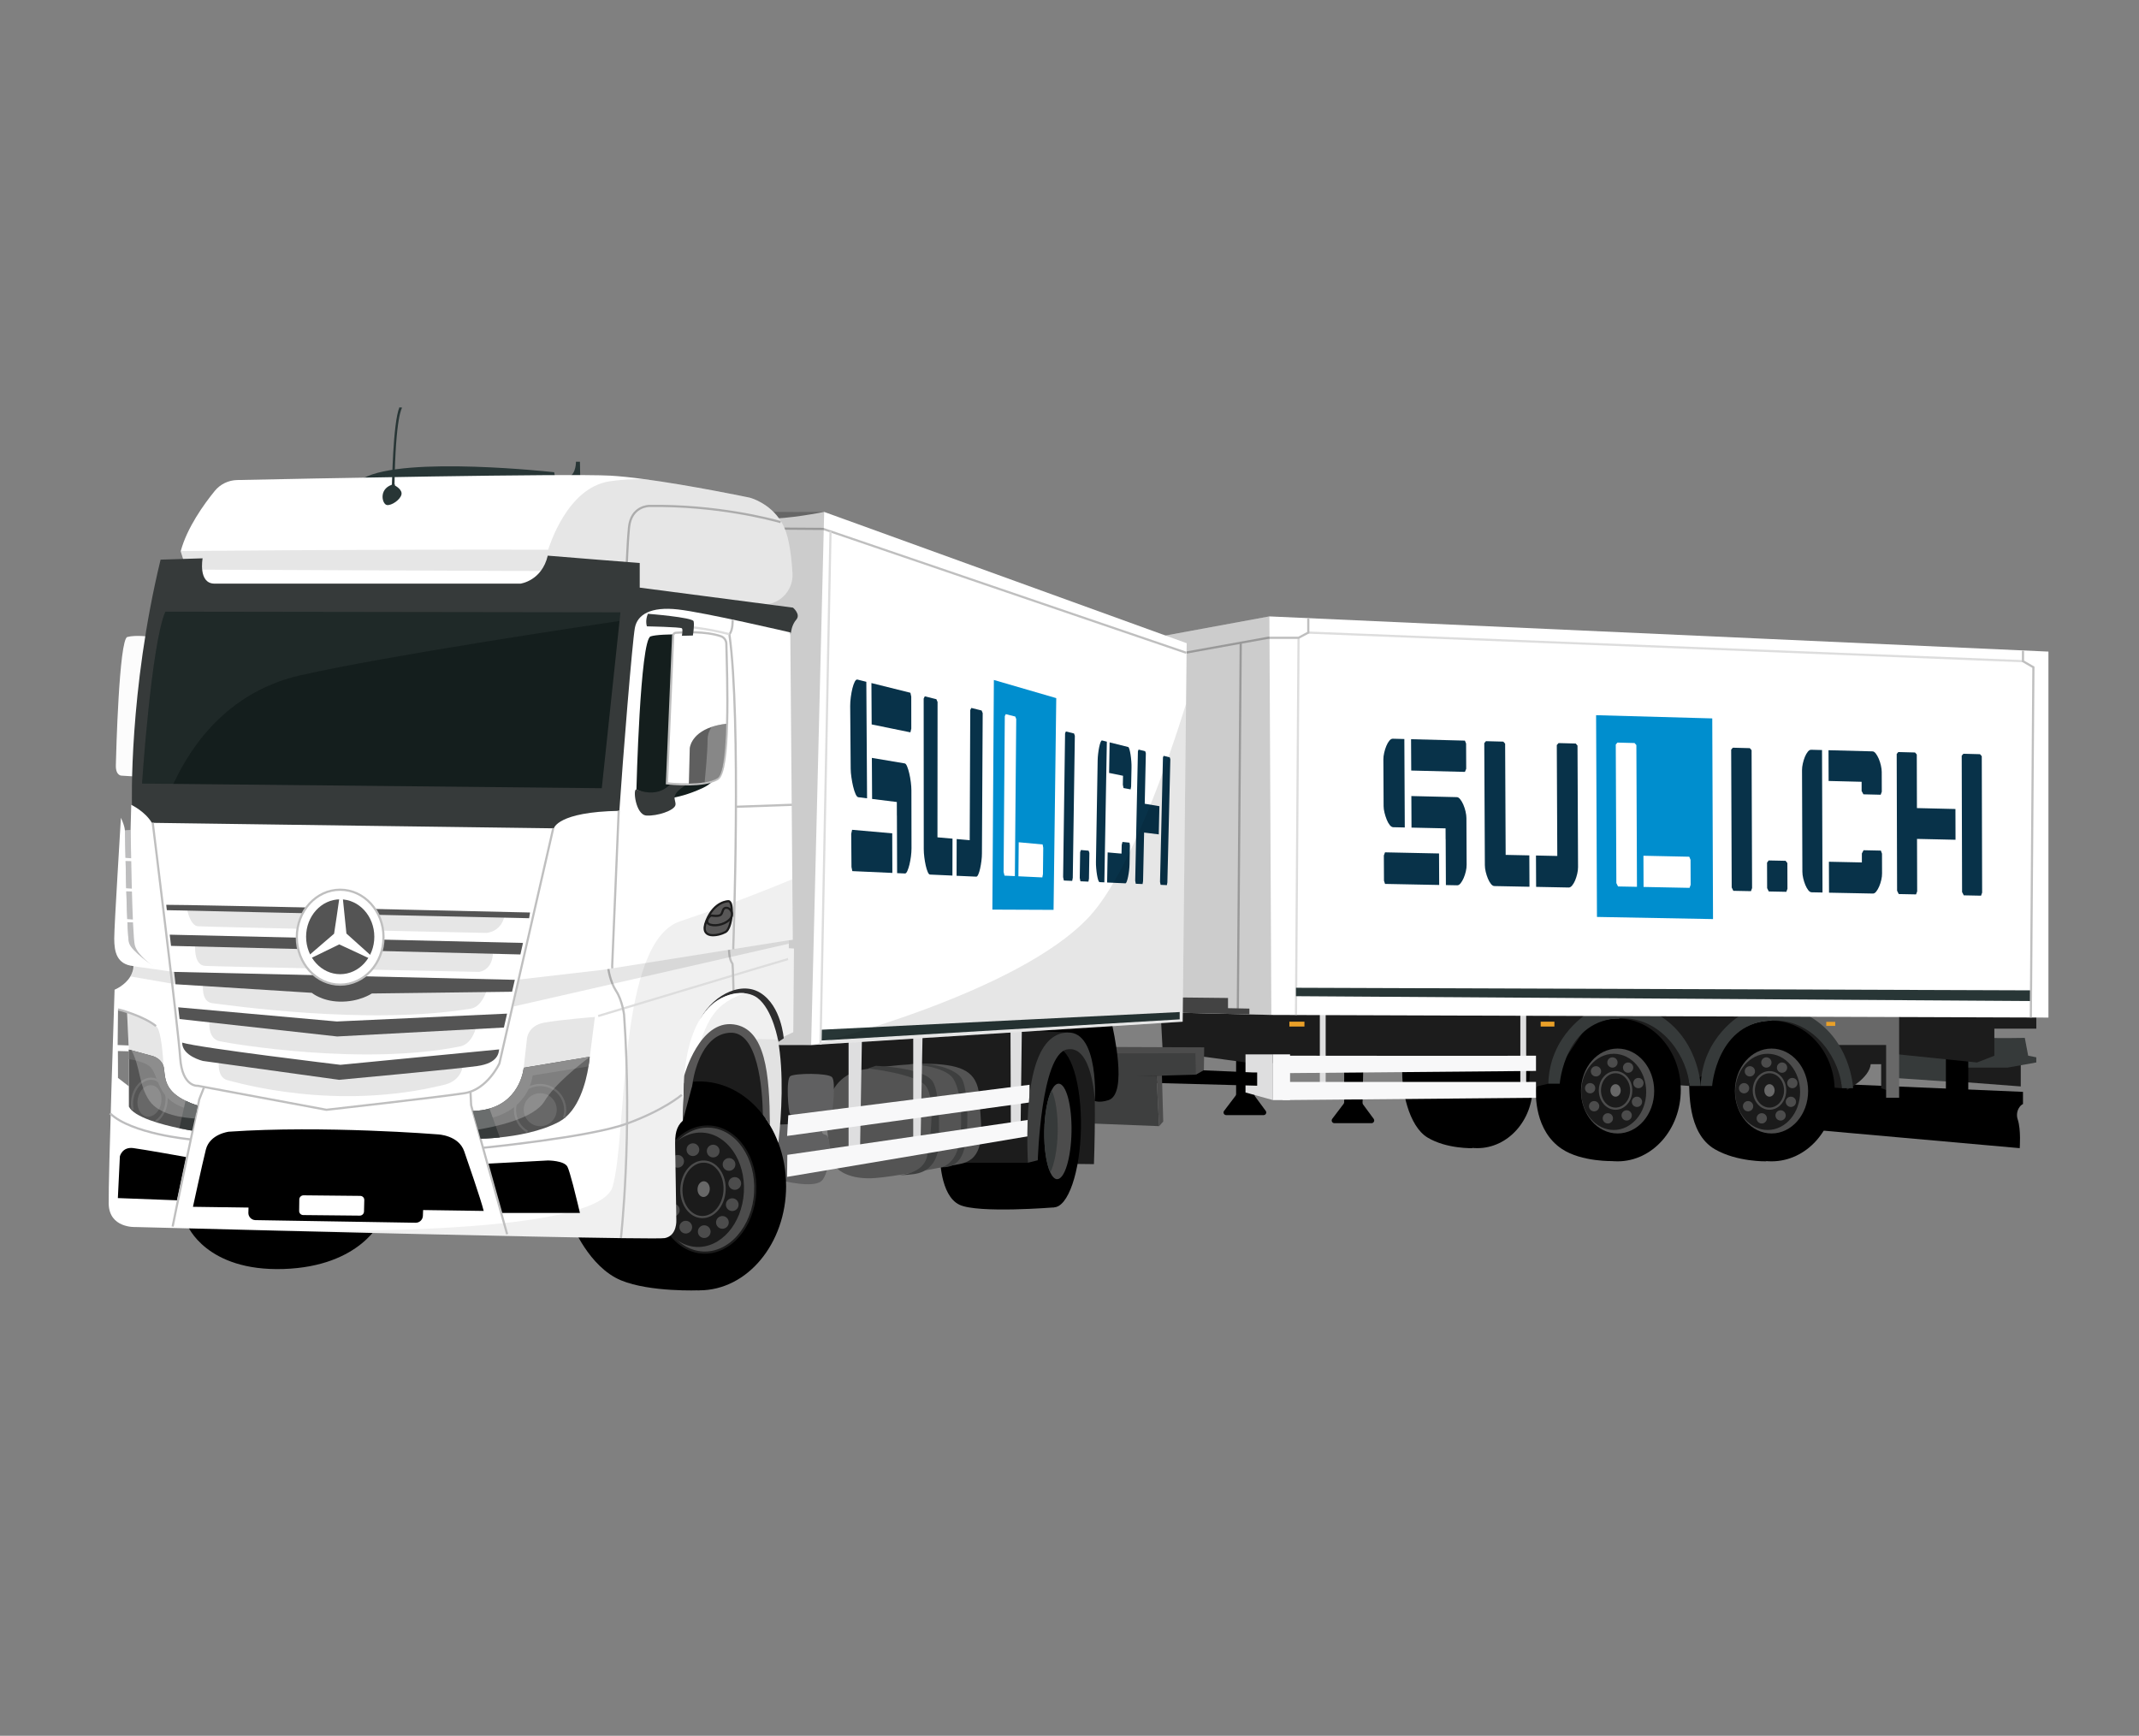 <?xml version="1.0" encoding="UTF-8"?>
<svg xmlns="http://www.w3.org/2000/svg" viewBox="0 0 985.1 799.39">
  <rect x="0" y="0" width="985.1" height="799.39" fill="#808080" stroke="none"/>
  <defs>
    <style>
      .cls-1 {
        fill: #3e3f3f;
      }

      .cls-2 {
        fill: #f8f8f9;
      }

      .cls-3, .cls-4 {
        fill: #585757;
      }

      .cls-5 {
        fill: #363a3a;
      }

      .cls-6 {
        fill: #eaa028;
      }

      .cls-7 {
        fill: #545454;
      }

      .cls-8 {
        fill: #5f5f5f;
      }

      .cls-9 {
        stroke: #ddd;
      }

      .cls-9, .cls-10, .cls-11, .cls-12, .cls-13, .cls-4, .cls-14, .cls-15 {
        stroke-miterlimit: 10;
      }

      .cls-9, .cls-10, .cls-11, .cls-12, .cls-13, .cls-15 {
        fill: none;
      }

      .cls-16, .cls-17 {
        fill: #e2e2e2;
      }

      .cls-18 {
        fill: #1c1c1c;
      }

      .cls-10 {
        stroke: #686868;
      }

      .cls-19 {
        fill: #bdbdbe;
      }

      .cls-20 {
        opacity: .05;
      }

      .cls-20, .cls-21, .cls-14 {
        fill: #fff;
      }

      .cls-11 {
        stroke: #bdbdbe;
      }

      .cls-22 {
        fill: #606061;
      }

      .cls-12 {
        stroke: #1b1b1b;
      }

      .cls-17 {
        opacity: .3;
      }

      .cls-23 {
        fill: #2e2e2f;
      }

      .cls-13, .cls-14 {
        stroke: #bfbfbf;
      }

      .cls-24 {
        fill: #083249;
      }

      .cls-25 {
        opacity: .2;
      }

      .cls-26 {
        opacity: .1;
      }

      .cls-27 {
        opacity: .06;
      }

      .cls-4 {
        stroke: #1c1c1c;
      }

      .cls-28 {
        fill: #008ece;
      }

      .cls-29 {
        fill: #141e1d;
      }

      .cls-30 {
        fill: #283636;
      }

      .cls-31 {
        fill: #fcfcfc;
      }

      .cls-15 {
        stroke: #4c4c4c;
      }

      .cls-32 {
        fill: #dededf;
      }

      .cls-33 {
        fill: #4c4c4c;
      }

      .cls-34 {
        fill: #1b1b1b;
      }

      .cls-35 {
        fill: #686868;
      }
    </style>
  </defs>
  <g id="trailer_2_Kopie" data-name="trailer 2 Kopie">
    <path d="M836.36,520.41l93.8,8.37s.68-8.48-.92-13.24c-.65-1.93-.34-4.09.87-5.74.85-1.16,1.56-1.32,1.56-1.32v-5.63l-95.31-4.07v21.61Z"/>
    <g id="Rad_hinten" data-name="Rad hinten">
      <ellipse cx="680.35" cy="500.35" rx="25.54" ry="28.43"/>
      <path d="M645.85,492.18c-.56,9.21,2.77,26.41,11.61,31.72,8.84,5.31,20.81,4.88,20.81,4.88l-14.13-13.92s-8.07-22.86-8.26-22.68-10.03,0-10.03,0Z"/>
    </g>
    <path d="M569.28,488.64v15.26c0,.27-.09.52-.25.74l-5.29,6.97c-.61.8-.04,1.95.97,1.95h17.23c1,0,1.57-1.14.98-1.94l-4.92-6.69c-.16-.22-.24-.48-.24-.75l.31-15.47c.01-.71-.59-1.29-1.3-1.24l-7.2.47"/>
    <path d="M619.05,492.35v15.25c0,.27-.09.54-.26.76l-5.23,6.9c-.63.83-.04,2.02,1,2.02h17.06c1.03,0,1.63-1.17,1.01-2.01l-4.87-6.61c-.16-.22-.25-.49-.25-.77l.31-15.41c.01-.74-.61-1.33-1.34-1.28l-7.15.47"/>
    <polyline class="cls-18" points="534.41 464.31 535.47 484.11 535.47 484.11 575.44 489.52 645.45 490.12 701.53 489.08 717.08 482.28 726.77 461.02 534.41 464.31"/>
    <rect class="cls-32" x="607.84" y="465.5" width="2.69" height="38.69"/>
    <rect class="cls-32" x="700.18" y="462.69" width="2.69" height="38.69"/>
    <path class="cls-18" d="M850.58,501.95s10.3-5.3,10.97-11.83h4.81v11.05l3.69,1.29,1.58-26.03-27.41,1.01,6.02,21.36.34,3.15Z"/>
    <polygon class="cls-18" points="930.65 488.07 930.65 500.35 903.45 498.28 904.72 489.32 930.65 488.07"/>
    <path class="cls-5" d="M916.99,477.99c2.46.22,15.52,0,15.52,0l1.55,8.2,3.74.75v2.37l-13.21,2.37h-19.88l-5.41,6.59-27.31-1.85-.36-31.7,45.36,13.27Z"/>
    <polygon points="906.47 482.91 906.47 509.81 896.17 505.07 896.17 481.8 906.47 482.91"/>
    <polygon class="cls-18" points="937.81 466.87 937.81 473.74 918.48 473.74 918.48 486.21 910.5 489.32 871.63 485.32 871.63 464.72 937.81 466.87"/>
    <rect class="cls-35" x="831.6" y="461.02" width="40.4" height="20.25"/>
    <g id="Ränder">
      <polygon class="cls-18" points="744.74 464.72 745.68 469.04 772.35 499.72 778.1 500.13 778.1 489.05 761.42 469.04 744.74 464.72"/>
      <polygon class="cls-18" points="814.92 465.76 815.86 470.07 842.53 500.75 848.28 501.17 848.28 490.08 831.6 470.07 814.92 465.76"/>
      <g id="Rad">
        <ellipse cx="744.97" cy="501.95" rx="29.1" ry="32.9"/>
        <ellipse class="cls-33" cx="744.97" cy="502.46" rx="16.86" ry="19.55"/>
        <ellipse class="cls-34" cx="743.19" cy="502.86" rx="14.95" ry="17.55"/>
        <ellipse class="cls-15" cx="744.03" cy="502.19" rx="7.21" ry="8.41"/>
        <ellipse class="cls-35" cx="744.03" cy="502.19" rx="2.37" ry="2.88"/>
        <circle class="cls-33" cx="742.6" cy="489.32" r="2.37"/>
        <circle class="cls-33" cx="749.82" cy="491.69" r="2.37"/>
        <circle class="cls-33" cx="754.56" cy="498.8" r="2.37"/>
        <circle class="cls-33" cx="753.89" cy="507.44" r="2.37"/>
        <circle class="cls-33" cx="749.15" cy="513.7" r="2.37"/>
        <circle class="cls-33" cx="740.48" cy="515.05" r="2.37"/>
        <circle class="cls-33" cx="734.17" cy="509.46" r="2.37"/>
        <circle class="cls-33" cx="732.32" cy="501.17" r="2.37"/>
        <circle class="cls-33" cx="735.01" cy="493.39" r="2.37"/>
        <path d="M707.39,500.53c-.24,3.68-.63,20.3,11.98,28.65,9.1,6.03,23.71,5.56,23.71,5.56l-16.1-15.86s-9.2-26.04-9.41-25.84-10.18,7.48-10.18,7.48Z"/>
      </g>
      <path class="cls-18" d="M713.07,499.09l-8.78,2.07v-2.37s.22-31.25,18.36-34.72,12.36,2.35,12.36,2.35l-21.94,32.67Z"/>
      <path class="cls-18" d="M785.21,499.86h-4.48l-3.79-16.4s-24.3-19.46-15.11-18.74c18.41,1.44,43.98.4,43.98.4l-20.6,34.74Z"/>
      <g id="Rad-2" data-name="Rad">
        <ellipse cx="815.86" cy="502.46" rx="29.1" ry="32.39"/>
        <ellipse class="cls-33" cx="815.86" cy="502.46" rx="16.86" ry="19.55"/>
        <ellipse class="cls-34" cx="814.08" cy="502.86" rx="14.95" ry="17.55"/>
        <ellipse class="cls-15" cx="814.92" cy="502.19" rx="7.21" ry="8.41"/>
        <ellipse class="cls-35" cx="814.92" cy="502.19" rx="2.37" ry="2.88"/>
        <circle class="cls-33" cx="813.49" cy="489.32" r="2.37"/>
        <circle class="cls-33" cx="820.71" cy="491.69" r="2.37"/>
        <circle class="cls-33" cx="825.45" cy="498.8" r="2.37"/>
        <circle class="cls-33" cx="824.78" cy="507.44" r="2.37"/>
        <circle class="cls-33" cx="820.04" cy="513.7" r="2.37"/>
        <circle class="cls-33" cx="811.36" cy="515.05" r="2.37"/>
        <circle class="cls-33" cx="805.06" cy="509.46" r="2.37"/>
        <circle class="cls-33" cx="803.21" cy="501.17" r="2.37"/>
        <circle class="cls-33" cx="805.89" cy="493.39" r="2.37"/>
        <path d="M777.81,498.8c.56,2.13-1.21,22.86,11.98,30.49,10.17,5.89,23.71,5.56,23.71,5.56l-16.1-15.86s-9.2-26.04-9.41-25.84-10.18,5.65-10.18,5.65Z"/>
      </g>
      <path class="cls-5" d="M848.28,501.17h5.15s-.9-23.25-21.71-33.99c-20.82-10.69-29.55,0-29.55,0,0,0-18.36,10.28-18.92,32.95h5.26s2.24-29.82,28.21-30.16c20.19-.26,30.89,19.52,31.56,31.2Z"/>
      <path class="cls-5" d="M778.1,500.13h5.15s-.9-23.25-21.71-33.99c-20.82-10.69-29.55,0-29.55,0,0,0-18.36,10.28-18.92,32.95h5.26s2.24-29.82,28.21-30.16c20.19-.26,30.89,19.52,31.56,31.2Z"/>
    </g>
    <path class="cls-2" d="M707.39,486.19c-1.18.15-118.03,0-118.03,0v8.06l118.03-1.04v-7.01Z"/>
    <polygon class="cls-2" points="707.39 498.28 707.39 505.59 590.7 506.64 590.7 498.28 707.39 498.28"/>
    <rect class="cls-2" x="586.22" y="485.58" width="7.91" height="21.06"/>
    <polygon class="cls-32" points="573.61 485.58 586.22 485.58 586.22 506.64 573.61 503.14 573.61 485.58"/>
    <polygon points="521.11 491.5 577.08 493.92 578.98 493.92 578.98 500.02 524.06 498.55 521.11 491.5"/>
    <rect class="cls-35" x="868.64" y="466.87" width="5.99" height="38.69"/>
    <g id="Trailer">
      <polygon class="cls-21" points="943.39 300.09 943.39 468.64 585.51 467.42 519.91 465.87 527.92 294.32 584.61 283.88 943.39 300.09"/>
      <path class="cls-9" d="M596.85,467.41c0-.35,1.19-173.69,1.19-173.69"/>
      <polygon class="cls-30" points="935.14 456.1 596.85 454.91 596.85 458.79 935.14 461.02 935.14 456.1"/>
      <line class="cls-13" x1="571.41" y1="296" x2="570.06" y2="465.5"/>
      <polygon class="cls-7" points="575.4 467.18 575.4 464.51 565.55 464.31 565.55 459.61 527.03 459.2 524.64 466 575.4 467.18"/>
      <line class="cls-9" x1="602.52" y1="291.34" x2="931.67" y2="304.51"/>
      <g>
        <polygon class="cls-28" points="788.92 423.28 735.47 422.29 735.07 329.38 788.57 330.86 788.92 423.28"/>
        <path class="cls-24" d="M797.52,408.71l-.24-63.47.76-.89,7.82.21.82.94.23,63.51-.52,1.41-8.11-.16-.76-1.54Z"/>
        <path class="cls-24" d="M813.84,409.03l-.04-11.75.75-1,7.79.16.82,1.03.04,11.84-.52,1.41-8.08-.16-.76-1.54Z"/>
        <g>
          <path class="cls-24" d="M638.62,377.44c.41,1.01.87,1.84,1.4,2.51.52.67,1.07,1,1.63,1.02l5.31.12-.07-14.54h0s-.06-11.76-.06-11.76h0s-.07-14.44-.07-14.44l-5.31-.14c-.56-.01-1.1.3-1.62.94-.52.64-.98,1.44-1.37,2.39-.4.95-.72,1.99-.98,3.12-.26,1.13-.38,2.14-.38,3.04l.11,21.57c0,.9.14,1.9.41,3,.27,1.11.6,2.16,1.01,3.17Z"/>
          <polygon class="cls-24" points="674.65 341.09 649.85 340.44 649.93 354.87 674.66 355.49 675.25 354.06 675.2 342.44 674.65 341.09"/>
        </g>
        <g>
          <path class="cls-24" d="M858.27,391.55l-.8,1.5v4.14s-15.18-.32-15.18-.32l.05,14.25,20.26.4c.5,0,1-.3,1.49-.93.5-.63.95-1.41,1.35-2.34.4-.93.72-1.93.97-3,.25-1.07.37-2.07.36-3.02l-.03-9.07-.52-1.42-7.95-.17Z"/>
          <path class="cls-24" d="M839.13,345.43l-5.01-.13c-.54-.01-1.06.29-1.56.92-.5.63-.94,1.41-1.33,2.34-.38.94-.7,1.96-.95,3.06-.25,1.11-.37,2.1-.37,2.98l.16,46.86c0,.95.13,1.96.39,3.04.25,1.08.58,2.1.97,3.05.39.95.84,1.75,1.34,2.4.5.65,1.03.98,1.57.99l5,.1-.22-65.63Z"/>
          <path class="cls-24" d="M866.24,352.55c-.25-1.12-.58-2.15-.99-3.1-.41-.95-.86-1.75-1.36-2.41-.5-.65-1-.99-1.5-1l-20.28-.53.05,14.16,15.2.38v4.24s.83,1.53.83,1.53l7.95.19.51-1.4-.03-9.08c0-.87-.13-1.87-.38-2.99Z"/>
        </g>
        <g>
          <polygon class="cls-24" points="900.56 372.58 882.83 372.16 882.76 347.48 881.95 346.55 874.25 346.35 873.51 347.24 873.69 410.22 874.45 411.75 882.43 411.91 882.94 410.51 882.87 386.35 900.6 386.75 900.56 372.58"/>
          <polygon class="cls-24" points="911.89 347.34 904.24 347.14 903.45 348.02 903.62 410.83 904.41 412.34 912.35 412.5 912.86 411.1 912.69 348.27 911.89 347.34"/>
        </g>
        <g>
          <path class="cls-24" d="M725.69,342.43l-7.89-.21-.83.9.23,51.09-9.82-.21.07,14.44,15.03.3c.51.01,1.04-.3,1.57-.94.53-.64.99-1.43,1.38-2.37.39-.95.71-1.96.96-3.05.25-1.08.38-2.1.37-3.06l-.25-55.95-.83-.94Z"/>
          <path class="cls-24" d="M704.32,393.94l-10.9-.23-.24-51.21-.84-.95-8-.21-.77.9.27,56.19c0,.96.14,1.99.4,3.09.26,1.1.6,2.13,1,3.1.4.97.86,1.78,1.38,2.44.52.66,1.06,1,1.62,1.01l16.15.32-.07-14.45Z"/>
        </g>
        <g>
          <polygon class="cls-21" points="753.83 392.62 753.83 392.62 753.62 343.14 752.79 342.2 744.89 341.99 744.13 342.89 744.4 406.7 745.17 408.25 753.89 408.42 753.83 392.62"/>
          <polygon class="cls-21" points="777.98 394.56 756.87 394.11 756.93 408.48 778.1 408.9 778.62 407.49 778.57 396 777.98 394.56"/>
        </g>
        <g>
          <path class="cls-24" d="M674.96,373.74c-.27-1.14-.61-2.19-1.03-3.16-.42-.97-.9-1.79-1.42-2.45-.52-.66-1.04-1-1.56-1.01l-20.96-.5.07,14.53,15.69.35.02,4.97h.03s.1,21.15.1,21.15l5.24.1c.52.01,1.04-.3,1.55-.95.51-.64.98-1.44,1.39-2.39.41-.95.75-1.97,1-3.06.25-1.09.38-2.11.37-3.08l-.1-21.48c0-.89-.14-1.9-.4-3.04Z"/>
          <polygon class="cls-24" points="662.74 393.06 637.86 392.54 637.32 393.97 637.38 405.62 637.87 407.08 662.81 407.57 662.74 393.06"/>
        </g>
      </g>
      <polyline class="cls-13" points="534.41 302.68 584.02 293.73 598.05 293.73 602.52 291.34 602.52 284.87"/>
      <polyline class="cls-13" points="931.67 299.66 931.67 304.51 936.47 307.31 935.29 468.61"/>
      <polygon class="cls-25" points="585.51 467.42 519.91 465.87 527.92 294.32 584.61 283.88 585.51 467.42"/>
    </g>
    <rect class="cls-6" x="593.81" y="470.53" width="6.94" height="2.24"/>
    <rect class="cls-6" x="709.55" y="470.53" width="6.32" height="2.24"/>
    <rect class="cls-6" x="841.07" y="470.61" width="4.12" height="1.87"/>
    <path d="M543.67,494.25c.22-.43.82-8.67.82-8.67l1.87.62v8.06h-2.69Z"/>
    <polyline class="cls-26" points="415.16 271.32 412.04 269.54 412.04 253.54 423.82 257.32 423.82 260.65"/>
  </g>
  <g id="Vehicle">
    <g>
      <path d="M432.91,532.12c0,.46-.09,18.43,8.97,22.73,8.55,4.06,43.66,1.21,43.66,1.21l-4.91-16.57-8.9-19.03-38.82,11.66Z"/>
      <polygon class="cls-1" points="509.1 484.8 553.18 483.88 550.76 494.93 512.47 496 509.1 484.8"/>
      <polygon class="cls-33" points="510.71 482.18 554.59 482.35 554.44 492.86 550.76 494.93 550.53 485.03 514.35 485.13 511.63 486.64 510.71 482.18"/>
      <polygon class="cls-1" points="502.5 517.41 533.81 518.64 532.65 495.38 503.45 495.65 502.5 517.41"/>
      <path d="M512.02,471.07c.46,2.61,7.67,32.68-1.53,35.6-9.21,2.92-9.82-3.99-9.82-3.99l-27.93-31.46,39.28-.15Z"/>
      <path class="cls-18" d="M437.27,535.5h36.09l3.84-36.98,14.58-23.02-51.1-2.3-28.85-.31-70.58-1.07s-.02,79.08,2.93,57.04c.19-1.44,48.01-26.35,48.01-26.35l45.08,32.99Z"/>
      <path class="cls-18" d="M496.03,536.05c.35,0,7.78.09,7.78.09,0,0,1.58-44.4-1.31-46.91-8.45-7.36-12.68-12.33-12.68-12.33l-2.99,3.45,9.21,55.7Z"/>
      <ellipse cx="485.87" cy="519.31" rx="36.75" ry="11.97" transform="translate(-41.44 996.48) rotate(-89.05)"/>
      <path class="cls-7" d="M447.54,533.65c-1.41,1.19-3.25,2.04-5.63,2.46-13.2,2.3-29,5.68-38.97,6.44-9.98.77-19.64-2.45-20.41-10.59-.77-8.13-7.82-32.23,12.58-38.97.46-.15,22.71-3.84,36.37-2.92,13.66.93,19.18,4.76,19.64,16.42.38,9.56,2.82,21.79-3.57,27.16Z"/>
      <path class="cls-1" d="M403.39,490.85s22.25.77,26.24,7.37c3.99,6.6,2.61,29,2.61,29,0,0,.31,11.97-11.35,13.5-4.3.61-6.91.46-6.91.46,0,0,11.35-.31,13.04-8.9,1.69-8.59,3.68-26.09-.46-31.92-4.14-5.83-26.85-8.29-26.85-8.29l3.68-1.23Z"/>
      <path class="cls-1" d="M418.74,490.08s16.42.46,20.41,6.91c3.99,6.44,4.3,22.86,2.3,31-1.99,8.13-7.52,9.51-7.52,9.51,0,0,7.67,1.23,10.13-8.29s1.69-28.69-1.38-32.84-13.04-7.37-23.94-6.29Z"/>
      <path class="cls-22" d="M373.97,513.25s-9.36.77-10.13-.15-1.99-16.11.15-17.49,17.19-1.53,19.18.46,0,17.19,0,17.19h-9.21Z"/>
      <path class="cls-22" d="M360.47,543.79s13.81,3.53,17.8.15c3.99-3.38,5.37-20.72,1.84-21.33-3.53-.61-.15-5.52-.15-5.52l-26.7,1.04,7.22,25.66Z"/>
      <polygon class="cls-32" points="470.6 473.66 469.99 522.61 465.54 522.92 465.38 473.97 470.6 473.66"/>
      <polygon class="cls-32" points="396.95 478.27 396.03 532.89 390.81 532.89 390.81 477.34 396.95 478.27"/>
      <polygon class="cls-32" points="424.87 476.73 423.95 526.75 420.58 526.91 420.58 475.5 424.87 476.73"/>
      <polygon class="cls-2" points="473.82 515.71 473.98 523.22 362.49 542.01 362.6 531.86 473.82 515.71"/>
      <polygon class="cls-2" points="474.13 499.59 474.13 507.73 362.5 523.15 363.04 513.63 474.13 499.59"/>
      <path class="cls-1" d="M473.36,535.5l4.58-1.14s1.48-48.6,13.38-51.03c11.83-2.42,12.91,23.88,12.91,23.88,0,0,1.97-32.01-12.45-31.7-14.42.31-19.95,22.56-18.41,60Z"/>
      <path class="cls-33" d="M493.48,521.17c-.2,12.15-3.18,21.95-6.64,21.89-1.16-.02-2.23-1.15-3.14-3.09-1.79-3.86-2.91-10.93-2.78-19.01.13-8.07,1.49-15.11,3.41-18.9.97-1.91,2.08-3,3.24-2.98,3.46.06,6.11,9.95,5.91,22.09Z"/>
      <path class="cls-5" d="M487.12,521.06c-.13,8.07-1.5,15.11-3.41,18.9-1.79-3.86-2.91-10.93-2.78-19.01.13-8.07,1.49-15.11,3.41-18.9,1.79,3.86,2.92,10.93,2.78,19.01Z"/>
      <path class="cls-21" d="M546.52,296.23l-.3,28-1.55,146.31-171.11,10.77h0l-24.04-.03-19.67-.31,18.92-241.71c.5.25,1.4-.72,4.65-.52,8.75.53,26.15-2.98,26.15-2.98l166.95,60.46Z"/>
      <polyline class="cls-13" points="355.81 243.42 379.11 243.59 546.3 300.62"/>
      <polygon class="cls-30" points="377.95 474.25 543.3 466.09 543.3 469.46 377.92 479.22 377.95 474.25"/>
      <g>
        <polygon class="cls-28" points="485.21 419.03 457.03 418.91 457.72 313.16 486.45 321.52 485.21 419.03"/>
        <path class="cls-24" d="M489.61,403.95l.9-66.2.38-.88,3.75.93.37,1.05-.95,65.41-.27,1.43-3.84-.17-.34-1.58Z"/>
        <path class="cls-24" d="M497.27,404.33l.18-11.86.36-1,3.55.31.35,1.04-.19,11.81-.26,1.4-3.67-.16-.32-1.55Z"/>
        <g>
          <path class="cls-24" d="M392.93,362.3c.32,1.36.69,2.5,1.1,3.41.41.91.83,1.39,1.26,1.45l4.03.5-.12-19.01h0s-.1-15.49-.1-15.49h0s-.12-19.16-.12-19.16l-4.08-1.02c-.44-.11-.86.23-1.26,1.01-.4.78-.75,1.78-1.06,3.01-.31,1.23-.55,2.58-.75,4.07-.19,1.49-.29,2.83-.28,4.04l.23,28.9c0,1.19.12,2.53.34,4.02.21,1.49.48,2.92.8,4.28Z"/>
          <polygon class="cls-24" points="419.29 319.05 401.33 314.58 401.44 333.63 419.28 337.28 419.69 335.55 419.67 320.84 419.29 319.05"/>
        </g>
        <g>
          <path class="cls-24" d="M516.95,387.74l-.36,1.42-.08,3.97-6.39-.56-.25,13.86,8.45.38c.2,0,.41-.28.63-.88.21-.59.41-1.33.59-2.21.18-.88.33-1.82.45-2.83.12-1.01.19-1.96.21-2.85l.17-8.59-.18-1.36-3.25-.34Z"/>
          <path class="cls-24" d="M509.75,341.57l-2.19-.55c-.24-.06-.47.21-.71.8-.23.59-.44,1.35-.63,2.26-.19.91-.35,1.92-.48,3.02-.13,1.1-.2,2.09-.22,2.98l-.79,46.81c-.02.94.02,1.94.12,3.01.09,1.07.22,2.08.37,3.02.15.94.34,1.73.54,2.37.21.64.43.96.67.97l2.17.1,1.15-64.79Z"/>
          <path class="cls-24" d="M521.01,350.6c-.08-1.09-.19-2.11-.34-3.06-.15-.95-.32-1.76-.51-2.43-.19-.67-.39-1.03-.6-1.08l-8.53-2.13-.25,14.07,6.42,1.31-.08,4.12.31,1.53,3.26.61.24-1.32.18-8.72c.02-.84-.01-1.81-.09-2.9Z"/>
        </g>
        <g>
          <polygon class="cls-24" points="533.96 371.29 527.2 370.16 527.71 346.91 527.41 345.97 524.37 345.21 524.06 346.01 522.81 405.58 523.07 407.01 526.2 407.14 526.43 405.85 526.91 383.43 533.66 384.27 533.96 371.29"/>
          <polygon class="cls-24" points="538.72 348.79 535.9 348.09 535.59 348.84 534.24 406.15 534.51 407.51 537.4 407.64 537.62 406.4 538.99 349.68 538.72 348.79"/>
        </g>
        <g>
          <path class="cls-24" d="M452.09,327.22l-4.74-1.18-.51.97-.25,59.94-6-.53-.05,16.92,9.09.4c.3.01.61-.34.93-1.07.32-.72.59-1.62.83-2.69.24-1.07.43-2.22.59-3.46.16-1.23.24-2.39.24-3.48l.35-64.62-.49-1.2Z"/>
          <path class="cls-24" d="M438.68,386.24l-6.94-.61.05-62.33-.55-1.28-5.33-1.33-.52,1.03.04,69.35c0,1.17.09,2.42.26,3.76.17,1.34.39,2.6.65,3.77.26,1.17.57,2.16.91,2.96.34.8.69,1.21,1.06,1.22l10.32.46.04-17Z"/>
        </g>
        <g>
          <polygon class="cls-21" points="467.54 386.19 467.54 386.18 468.02 331.15 467.58 330 463.19 328.9 462.75 329.84 462.2 401.55 462.62 403.27 467.39 403.49 467.54 386.19"/>
          <polygon class="cls-21" points="480.18 388.91 469.16 387.9 469.02 403.57 480.03 404.09 480.32 402.6 480.46 390.44 480.18 388.91"/>
        </g>
        <g>
          <path class="cls-24" d="M419.47,360.22c-.18-1.44-.42-2.78-.71-4.03-.29-1.25-.62-2.31-.98-3.19-.36-.88-.73-1.35-1.09-1.41l-15.16-2.55.11,18.91,11.39,1.41.02,6.27h.02s.09,26.49.09,26.49l3.65.16c.36.02.71-.37,1.07-1.16.35-.78.67-1.76.96-2.93.28-1.16.51-2.41.69-3.75.17-1.34.26-2.6.26-3.78l-.05-26.62c0-1.11-.09-2.38-.27-3.82Z"/>
          <polygon class="cls-24" points="410.91 383.79 392.43 382.16 392.02 384.02 392.14 399.29 392.53 401.19 410.97 402.02 410.91 383.79"/>
        </g>
      </g>
      <path class="cls-25" d="M379.57,235.77l-6.01,245.54-4.43.28-19.62-.3-3.06-245.83c8.75.53,33.12.31,33.12.31Z"/>
      <path class="cls-26" d="M546.22,324.23l-1.55,146.31-171.11,10.77s95.18-23.47,128.15-59.2c18.66-20.22,36.42-71.94,44.51-97.89Z"/>
      <polygon class="cls-33" points="533.81 518.66 535.72 516.53 535.12 495.36 532.65 495.38 533.81 518.66"/>
      <line class="cls-9" x1="377.88" y1="481.12" x2="382.49" y2="244.75"/>
      <path class="cls-18" d="M316.27,501.26l5.64-16.57,7.37-8.75,11.39-1.61,5.52,5.75,4.49,15.19,2.65,23.13s-14.39-4.6-14.73-4.6-23.67-12.31-23.67-12.31l1.34-.23Z"/>
      <path d="M86.38,564.41s8.52,21.18,44.19,20.02c35.68-1.15,44.88-22.33,44.88-22.33l-89.07,2.3Z"/>
      <path d="M263.48,563.89s7.7,19.63,22.56,25.78c13.35,5.52,36.04,4.58,36.04,4.58l-33.74-28.06-24.86-2.3Z"/>
      <path d="M362.04,546.15c0,26.56-17.89,48.11-39.95,48.11s-39.95-21.54-39.95-48.11c0-12.7,4.09-24.25,10.76-32.85,5.77-7.43,13.48-12.66,22.15-14.51l1.88,2.2,1.84-.41s.1-.92.37-2.4c.97-.09,1.95-.13,2.94-.13,9.93,0,19.01,4.36,26,11.58,1.18,1.22,2.31,2.53,3.37,3.92.41.53.8,1.07,1.18,1.62.72,1.01,1.39,2.06,2.03,3.13,1.48,2.5,2.76,5.17,3.81,8,2.29,6.06,3.56,12.78,3.56,19.86Z"/>
      <ellipse class="cls-33" cx="325.02" cy="547.83" rx="29.05" ry="22.61" transform="translate(-240.28 841.4) rotate(-86.76)"/>
      <ellipse class="cls-34" cx="322.09" cy="547.91" rx="26.36" ry="20.52" transform="translate(-243.14 838.55) rotate(-86.76)"/>
      <path class="cls-30" d="M267.21,219.67l-.12-7.02h-1.84s.12,5.41-3.11,6.91c-3.22,1.5-6.56,0-6.56,0l-.35-2.07s-68.82-7.71-87.92,2.76"/>
      <circle class="cls-33" cx="324.33" cy="567.23" r="2.93"/>
      <circle class="cls-33" cx="332.7" cy="562.97" r="2.93"/>
      <circle class="cls-33" cx="337.23" cy="554.8" r="2.93"/>
      <circle class="cls-33" cx="338.39" cy="545.04" r="2.93"/>
      <circle class="cls-33" cx="335.75" cy="536.28" r="2.93"/>
      <circle class="cls-33" cx="328.45" cy="530.12" r="2.93"/>
      <circle class="cls-33" cx="319.11" cy="529.48" r="2.93"/>
      <circle class="cls-33" cx="312.09" cy="534.84" r="2.93"/>
      <circle class="cls-34" cx="308.68" cy="544.91" r="2.93"/>
      <circle class="cls-33" cx="310.09" cy="557.31" r="2.93"/>
      <circle class="cls-33" cx="315.82" cy="565.16" r="2.93"/>
      <ellipse class="cls-12" cx="325.22" cy="547.83" rx="29.05" ry="22.61" transform="translate(-240.1 841.59) rotate(-86.76)"/>
      <path class="cls-31" d="M63.94,357.69c-.69,0-7.83-.46-7.83-.46,0,0-2.88.23-2.76-4.83.12-5.06,1.5-58,5.29-59.04,3.8-1.04,10.59-.12,10.59-.12l-5.29,64.45Z"/>
      <path class="cls-21" d="M350.06,278.42c-11.17-1.04-24.51-2.26-25.04-2.26-.69,0-20.43-2.04-30.47-3.09-2.26-.23-4.02-.42-4.97-.52-.52-.06-1.04-.08-1.56-.08l-192.53,2.13c-1.06,0-2.13-.1-3.17-.34-2.68-.62-7.07-2.38-9.09-7.22-.25-.6-.46-1.25-.63-1.95l3.28-2.71-2.66-8.45s.02-.1.03-.14c2.89-10.78,10.69-21.58,15.61-27.64,2.53-3.13,6.31-4.98,10.34-5.07,29-.6,152.7-3.1,171.91-2.02,4.36.25,9.55.8,15.05,1.53,22,2.91,49.09,8.6,49.09,8.6,0,0,9.36,2.34,14.67,11.32.47.78.9,1.61,1.29,2.49,2.3,5.17,3.32,13.57,3.76,21.05.49,8.34-6.61,15.14-14.93,14.36Z"/>
      <path class="cls-13" d="M288.46,263.17c.15-.61.37-11.23,1.22-20.21.94-9.99,9.3-9.95,9.3-9.95,31.21-.47,56.21,6.22,60.51,7.44"/>
      <path class="cls-26" d="M364.98,264.06c-.43-7.48-1.46-15.87-3.76-21.05-.39-.88-.82-1.71-1.29-2.49-5.31-8.98-14.67-11.32-14.67-11.32,0,0-27.09-5.7-49.09-8.6-5.39.05-10.7.35-15.41,1.06-19.8,3-27.85,30.38-28.31,31.47l.03.03c-91.64-.19-166.24.62-169.23.64h-.08l.05.14,2.66,8.45-3.28,2.71-6.26,5.18,6.88-3.23,10.03-4.71,158.27.66s4.03-1.03,8.25-3.75l12.01,10.05,17.46-10.65s2.55,7.55,5.3,14.41c10.04,1.04,29.77,3.09,30.47,3.09.53,0,13.87,1.23,25.04,2.26,8.32.77,15.42-6.02,14.93-14.36Z"/>
      <path class="cls-5" d="M73.98,257.74l19.33-.61s-2.15,11.66,5.52,11.66h140.86s9.82-1.23,12.58-12.89c6.75.61,42.35,3.38,42.35,3.38v11.35l70.58,9.21s3.68,3.07,1.53,5.52c-2.15,2.46-2.44,5.91-2.44,5.91l-70.91,127.9-224.95-30.38-7.65-18.11s-1.55-52.17,13.18-112.94Z"/>
      <path class="cls-21" d="M363.28,436.72v-3.68l1.84-.23-.23-27.9-.93-113.65s-39.36-9.21-51.79-10.59c-12.43-1.38-18.64,2.31-19.79,8.52-1.15,6.21-5.52,59.84-7.14,84.24-28.54.46-30.15,8.05-30.15,8.05,0,0-178.23-2.38-185.14-2.53-3.22-5.37-9.51-8.29-9.51-8.29l-.31,11.81-2.61.15s.16-1.69-1.84-5.99c-.15,3.53-3.07,49.41-3.07,55.63s1.23,11.89,8.82,12.66c-.06,1.83-.6,3.42-1.39,4.77-2.44,4.19-7.27,6.12-7.27,6.12,0,0-2.93,87.31-2.71,98.59.23,11.28,12.2,10.7,12.2,10.7,0,0,28.93.76,66.88,1.7,70.91,1.76,173.3,4.15,177.04,3.4,5.75-1.15,5.29-8.29,5.29-8.29,0,0-.41-28.21-.54-33.74-.13-5.77.41-9.2,3.54-12.06l.69-20.48c2.93-9.49,8.41-19.38,16.83-22.35,11.74-4.14,17.93,9.46,17.93,9.46l15.42-7.37.32-38.5-2.4-.17ZM54.35,464.89l4.78,1.21v.35c-.39-.1-.61-.16-.61-.16l.71,15.19-5.05-.19.17-16.4ZM59.31,500.28l-4.98-3.86s.01-12.2-.04-12.37l5.02.12v16.12Z"/>
      <path class="cls-27" d="M365.68,436.89l-.32,38.5-15.42,7.37s-6.19-13.6-17.93-9.46c-8.42,2.98-13.89,12.86-16.83,22.35l-.69,20.48c-3.13,2.86-3.67,6.29-3.54,12.06.13,5.53.54,33.74.54,33.74,0,0,.46,7.13-5.29,8.29-3.75.75-106.13-1.64-177.04-3.4-.66-.18-1.01-.27-1.01-.27,0,0,147.08,4.14,153.98-20.02,6.91-24.17,2.07-112.55,31.07-122.22,24.78-8.26,46.03-17.02,51.69-19.4l.23,27.9-1.84.23v3.68l2.4.17Z"/>
      <path class="cls-29" d="M293.1,363.62s1.7-68.92,6.53-70.53c4.83-1.61,25.55-.69,25.55-.69,0,0,7.6,43.5,7.83,44.19s4.14,20.02-9.21,26.24-21.41,5.06-21.41,5.06l-9.29-4.28Z"/>
      <path class="cls-9" d="M362.95,441.68c-.81.12-87.46,26.24-87.46,26.24"/>
      <path class="cls-29" d="M285.74,281.99l-.42,3.98-8.17,77.04-197.33-2-14.42-.14s4.29-64.44,10.74-79.17c13.81,0,209.6.3,209.6.3Z"/>
      <path class="cls-13" d="M337.42,285.45s.16,4.91-1.51,6.63c5.52,39.36,1.82,143.45,1.82,143.45,0,0-.09.93.01,1.62"/>
      <path class="cls-9" d="M298.05,288.06s17.88-1.23,37.85,4.02"/>
      <line class="cls-13" x1="364.75" y1="370.64" x2="338.74" y2="371.56"/>
      <path class="cls-13" d="M284.94,373.4l-2.98,70.83s-.07,1.11.02,1.73"/>
      <path class="cls-13" d="M335.73,437.45c.14.92-.06,4.01,1.63,6.46.23,2.07.46,12.66.46,12.66"/>
      <path class="cls-13" d="M280.18,446.26s.76,5.83,3.59,10.15,3.64,10.89,3.64,10.89h0c3.91,55.47-1.44,102.81-1.44,102.81"/>
      <path class="cls-26" d="M86.2,418.91s1.38,7.37,4.91,7.67c3.53.31,132.88,3.07,132.88,3.07,0,0,6.6-.31,8.29-7.52-11.51-.61-146.08-3.22-146.08-3.22Z"/>
      <path class="cls-26" d="M89.89,435.02s-.92,9.51,4.6,9.82,126.13,2.76,126.13,2.76c0,0,6.29-.46,6.44-9.21-8.44-1.38-137.18-3.38-137.18-3.38Z"/>
      <path class="cls-26" d="M93.57,452.82c0,.46-1.23,8.59,4.3,9.21,5.52.61,71.66,10.43,119.07,2.46,4.91-.77,7.21-8.29,7.21-8.29l-130.58-3.38Z"/>
      <path class="cls-26" d="M96.48,470.16s-1.07,8.13,4.6,9.36c5.68,1.23,66.44,11.51,111.25,2.3,5.37-1.38,7.06-9.05,7.06-9.05l-66.44,1.23-56.47-3.84Z"/>
      <path class="cls-26" d="M100.78,488.88s-.92,7.37,3.99,8.59c4.91,1.23,50.02,14.58,100.35,1.99,7.67-2.15,7.98-8.59,7.98-8.59l-55.85,3.38-56.47-5.37Z"/>
      <path d="M267.08,558.61h-36.37l-3.91-13.78-2.53-8.89,28.08-1.49s7.48,0,8.98,2.88c.58,1.13,1.59,4.64,2.61,8.5,1.57,5.98,3.14,12.79,3.14,12.79Z"/>
      <path d="M222.78,557.69l-133.92-1.9s4.28-19.7,5.94-26.33c1.81-7.23,10.58-8.26,10.58-8.26,43.51-3.02,96.25,1.23,96.25,1.23,0,0,9.58.32,12.16,7.81,1.29,3.74,7.77,22.39,8.97,27.45Z"/>
      <path d="M85.82,532.89l-1.73,8.11-2.53,11.8-27.28-1.03.56-11.56.37-7.66s1.03-4.49,6.21-3.8c5.18.69,24.39,4.14,24.39,4.14Z"/>
      <path class="cls-7" d="M244.11,420.26l-.42,2.62-166.85-3.7-.29-2.47c10.07-.12,167.56,3.54,167.56,3.54Z"/>
      <polygon class="cls-7" points="240.86 434.26 239.67 439.57 78.76 435.62 78.16 430.46 240.86 434.26"/>
      <path class="cls-7" d="M237.1,451.25l-1.27,5.49-64.61.81s-5.73,3.97-14.86,3.74c-8.27-.21-12.76-4.05-12.76-4.05l-62.77-3.95-.66-5.69,156.94,3.65Z"/>
      <polygon class="cls-7" points="233.53 466.82 232.07 473.23 155.26 477.34 82.7 469.31 82.07 463.91 155.11 470.44 233.53 466.82"/>
      <path class="cls-7" d="M229.88,483.3c-.27,1.52-.31,6.29-10.13,7.67-9.82,1.38-63.61,6.34-63.61,6.34l-62.73-8.7s-9.59-2.32-9.51-8.44c7.98,2.46,72.86,10.23,72.86,10.23l73.13-7.1Z"/>
      <ellipse class="cls-14" cx="156.66" cy="431.62" rx="19.97" ry="21.86"/>
      <ellipse class="cls-7" cx="156.68" cy="431.42" rx="15.71" ry="17.24"/>
      <path class="cls-21" d="M156.2,414.18c0,.54-2.34,15.84-2.34,15.84l-12.16,10.47-1.19,1.88,1.96-.73,13.77-6.71,14.39,6.71,1.11.04-.19-.96-12.01-10.78-1.61-15.8-1.38-.92-.35.96Z"/>
      <path class="cls-5" d="M293.1,363.62c-1.72-.67-.46,11.66,4.6,11.97,5.06.31,12.74-2.3,13.35-4.76.61-2.46-3.38-4.45,5.52-9.67-3.07-1.69-7.21-.92-7.21-.92,0,0-4.76,7.83-16.27,3.38Z"/>
      <path class="cls-14" d="M334.84,333.46h0c-.36,12.57-1.5,23.63-4.41,25.33-3.05,1.78-8.2,2.35-12.87,2.44-5.53.1-10.41-.46-10.41-.46l2.87-68.1c.03-.66.54-1.19,1.19-1.24,3.42-.27,13.77-.82,20.76,1.58,1.49.51,2.5,1.89,2.54,3.46.16,6.78.74,22.84.34,36.98Z"/>
      <path class="cls-5" d="M298.38,282.68s20.6,1.61,21.06,3.45-.35,6.56-.35,6.56l-5.06.12s.58-2.88,0-3.45-16.11-.92-16.11-.92c0,0-.92-2.53.46-5.75Z"/>
      <path class="cls-8" d="M334.5,333.33c-.36,12.57-1.39,23.44-4.07,25.07-1.5.92-3.6,1.52-5.91,1.91-2.35.39-4.91.56-7.27.61l.41-16.34s.43-6.53,10.03-9.78h0c1.89-.64,4.14-1.16,6.81-1.47Z"/>
      <polygon class="cls-26" points="363.28 433.03 277.65 446.65 239.14 451.1 236.53 463.53 363.27 434.62 363.28 433.03"/>
      <path class="cls-26" d="M80.82,453.29l-20.72-3.59c.79-1.35,1.34-2.94.17-4.87l19.96,2.8.6,5.66Z"/>
      <path class="cls-26" d="M241.19,491.75l1.48-13.26s.31-6.14,7.98-7.52c7.67-1.38,23.32-2.61,23.32-2.61l-2.76,21.64-25.16,5.22-4.86-3.47Z"/>
      <path class="cls-23" d="M358.46,479.81s-2.42-14.9-9.72-20.31c-4.48-3.31-16.97-5.01-26.76,11.05,4.72-10.88,18.47-19.33,28.2-13.29,9.72,6.04,10.76,20.95,10.76,20.95l-2.47,1.61Z"/>
      <path class="cls-21" d="M315.22,495.64s1.18-39.05,27.65-38.25c-12.31,4.83-17.95,9.21-24.17,36.83.23,4.26-3.48,1.42-3.48,1.42Z"/>
      <path class="cls-11" d="M222.62,528.59s48.56-4.8,65.82-11.01,25.55-13.35,25.55-13.35"/>
      <path class="cls-19" d="M57.58,382.63s.78,48.27,1.93,51.88c1.15,3.61,11.05,10.43,11.05,10.43,0,0-7.14-4.83-8.44-9.51-1.3-4.68-1.93-52.95-1.93-52.95l-2.61.15Z"/>
      <path class="cls-19" d="M60.12,382.33l-2.55.03s.72,48.4,1.87,52.01"/>
      <polygon class="cls-21" points="57.33 395.06 61.41 395.35 61.47 396.62 57.21 396.5 57.33 395.06"/>
      <polygon class="cls-21" points="57.56 409.05 61.64 409.33 61.7 410.6 57.44 410.48 57.56 409.05"/>
      <polygon class="cls-21" points="58.02 423.26 62.1 423.55 62.16 424.81 57.9 424.7 58.02 423.26"/>
      <path class="cls-26" d="M75.89,498.43c.54,3.69-16.54-15.03-16.54-15.03l-.09-1.93-.71-15.19s.23.06.63.16c2.4.62,10.96,3.07,13.26,6.75,1.8,2.88,2.5,11.61,2.93,18.15.21,3.2.35,5.88.52,7.09Z"/>
      <path class="cls-7" d="M271.57,486.68s0,.05-.01.14c-.03.48-.17,2.06-.52,4.29-1.13,7.06-4.42,20.56-13.51,25.49-8.4,4.54-19.61,6.45-27.34,7.25-5.27.55-8.91.57-8.91.57,0,0-.44-1.67-1.14-4.21-.64-2.33-1.49-5.37-2.42-8.56,2.86-.06,5.37-.45,7.57-1.07.04-.01.08-.02.12-.03,14.56-4.19,15.78-18.8,15.78-18.8l30.38-5.07Z"/>
      <path class="cls-7" d="M91.01,509.18c-.27,1.26-.55,2.56-.81,3.81-.16.73-.31,1.44-.46,2.12-.69,3.16-1.22,5.61-1.22,5.61,0,0-2.43-.37-5.9-1.1-7.8-1.63-20.87-5.04-23.26-9.98v-26.24l1.19.32,8.94,2.44s4.72.79,5.88,5.17h0c.1.37.17.75.21,1.16.5,4.62.65,10,9.86,14.48,1.57.77,3.41,1.51,5.57,2.21Z"/>
      <path class="cls-11" d="M54.39,464.89c.58.06,11.57,2.99,17.44,7.65"/>
      <polyline class="cls-13" points="216.68 502.91 216.98 509.05 233.56 568.43"/>
      <path class="cls-13" d="M79.5,564.9c.31-2.15,12.28-58.62,12.28-58.62l2.3-5.83"/>
      <path class="cls-13" d="M254.8,381.41l-24.81,108.37s-5.52,11.97-15.96,13.66-63.68,7.67-63.68,7.67l-59.23-11.05s-7.21.77-8.13-12.89c-.92-13.66-12.65-108.25-12.65-108.25"/>
      <path class="cls-11" d="M87.5,524.71s-27.16-2.53-36.83-11.97"/>
      <path class="cls-35" d="M271.57,486.68s-.11,1.75-.54,4.44l-25.75,4.18s-1.15,14.69-18.37,19.4c-.05.01-.1.03-.15.04-.54-1.51-1.1-3.11-1.47-4.16.04-.01.08-.02.12-.03,14.56-4.19,15.78-18.8,15.78-18.8l30.38-5.07Z"/>
      <path class="cls-5" d="M230.19,523.86c-5.27.55-8.91.57-8.91.57,0,0-1.61-6.1-3.56-12.77,2.86-.06,5.37-.45,7.57-1.07.04-.01.08-.02.12-.03.41,1.11.93,2.57,1.5,4.16,1.08,3.02,2.34,6.53,3.28,9.15Z"/>
      <circle class="cls-35" cx="248.8" cy="511.07" r="7.6"/>
      <path class="cls-10" d="M259.75,514.73c.35-1.1.54-2.27.54-3.49,0-6.38-5.17-11.55-11.55-11.55s-11.55,5.17-11.55,11.55c0,4.27,2.32,7.99,5.76,9.99"/>
      <path class="cls-17" d="M271.57,486.68s0,.05-.01.14c-4.91,3.69-16.21,12.67-20.83,20.38-4.94,8.22-23.86,11.96-30.6,13.02-.64-2.33-1.49-5.37-2.42-8.56,2.86-.06,5.37-.45,7.57-1.07.04-.01.08-.02.12-.03,14.56-4.19,15.78-18.8,15.78-18.8l30.38-5.07Z"/>
      <ellipse class="cls-35" cx="68.84" cy="507" rx="7.31" ry="5.48" transform="translate(-442.26 483.21) rotate(-79.6)"/>
      <path class="cls-10" d="M61.1,511.16c-.38-1.64-.43-3.47-.09-5.35,1.05-5.71,5.37-9.7,9.65-8.91,4.28.79,6.9,6.05,5.85,11.75-.63,3.44-2.45,6.26-4.74,7.78"/>
      <path class="cls-35" d="M85.44,506.97c1.57.77,3.41,1.51,5.57,2.21-.27,1.26-.55,2.56-.81,3.81-.85-.14-1.83-.35-2.96-.66-.99-.27-1.49-1.83-2.38-2.13-12.37-4.09-11.6-14.14-15.42-18.59-1.75-2.04-7.09-3.45-10.08-3.81v-4.41l10.13,2.76s4.72.79,5.88,5.17h0c.1.37.17.75.21,1.16.5,4.62.65,10,9.86,14.48Z"/>
      <path class="cls-5" d="M85.44,506.97c1.57.77,3.41,1.51,5.57,2.21-.27,1.26-.55,2.56-.81,3.81-.89,4.12-1.68,7.73-1.68,7.73,0,0-2.43-.37-5.9-1.1l1.84-8.21.99-4.44Z"/>
      <path class="cls-17" d="M91.01,509.18c-.27,1.26-.55,2.56-.81,3.81-.16.73-.31,1.44-.46,2.12-4.79-.25-16.41-1.53-20.89-8.11-5.09-7.47-4.03-15.22-8.29-23.28l8.94,2.44s4.72.79,5.88,5.17h0c.1.37.17.75.21,1.16.5,4.62.65,10,9.86,14.48,1.57.77,3.41,1.51,5.57,2.21Z"/>
      <path class="cls-30" d="M181.88,223.61s3.61,1.84,2.99,4.22c-.61,2.38-4.53,5.06-6.67,4.76-2.15-.31-3.91-7.06,2.07-9.28,1.76-1.15,1.61.31,1.61.31Z"/>
      <path class="cls-30" d="M180.44,224.42c.12-.29.46-29.63,3.51-36.83.98.12,1.27.17,1.27.17,0,0-3.09,3.25-3.55,36.63.23,2.07-1.23.03-1.23.03Z"/>
      <path class="cls-4" d="M335.49,415.05s-6.44-.12-10.13,8.92,5.75,6.96,8.8,5.24c3.05-1.73,3.97-14.1,1.32-14.16Z"/>
      <path class="cls-4" d="M327.78,421.66s3.51.63,4.37-.58.63-3.22,2.59-2.99,3.34,3.05,1.55,5.12c-1.78,2.07-5.93,3.57-9.15,2.65-3.22-.92-.17-4.55.63-4.2Z"/>
      <path class="cls-16" d="M358.47,526.29c-1.06-2.82-2.33-5.5-3.81-8-.64-1.08-1.31-2.13-2.03-3.13l.35-4.5-3.68-21.06-.69-11.05,9.63.14c2.82,15.43,1.73,34.45.23,47.6Z"/>
      <path class="cls-16" d="M352.29,519.51s0,0,0,0h0Z"/>
      <path class="cls-3" d="M354.56,518.17c-.99-1.66-2.06-3.26-3.21-4.76-.25-11.96-2.2-38.62-15.26-37.79-11.9.76-15.87,16.12-16.97,22.15-.28,1.48-.37,2.4-.37,2.4l-4.26,15.95.54-17.74.13-3.14s6.97-25.6,22.77-23.46c14.76,2,16.46,23.14,16.64,46.38Z"/>
      <path class="cls-17" d="M334.5,333.33c-.36,12.57-1.39,23.44-4.07,25.07-1.5.92-3.6,1.52-5.91,1.91.27-2.72,1.35-13.97,1.35-19.46,0-2.55.83-4.56,1.82-6.05h0c1.89-.64,4.14-1.16,6.81-1.47Z"/>
      <path class="cls-20" d="M285.74,281.99l-.42,3.98c-18.7,2.77-106.9,15.99-146.9,25.02-38.37,8.65-53.7,39.86-58.6,50.02l-14.42-.14s4.29-64.44,10.74-79.17c13.81,0,209.6.3,209.6.3Z"/>
      <ellipse class="cls-15" cx="323.75" cy="547.7" rx="12.79" ry="9.95" transform="translate(-241.36 840.01) rotate(-86.76)"/>
      <ellipse class="cls-35" cx="324.04" cy="547.61" rx="3.62" ry="2.82" transform="translate(-240.99 840.22) rotate(-86.76)"/>
      <path d="M118.04,546.67c-1.83-.03-3.34,1.42-3.4,3.25l-.26,8.72c.02,1.78,1.44,3.22,3.22,3.28l73.74,1.21c1.75.06,3.24-1.25,3.41-2.99l.38-8.91c.08-1.89-1.41-3.46-3.3-3.49l-73.8-1.06Z"/>
      <path class="cls-21" d="M137.84,552.42l-.07,5.28c-.01,1.04.81,1.88,1.86,1.89l26.04.26c1.06.01,1.95-.84,1.97-1.9l.13-5.28c.03-1.05-.8-1.9-1.86-1.91l-26.11-.26c-1.07-.01-1.96.86-1.97,1.92Z"/>
    </g>
  </g>
</svg>